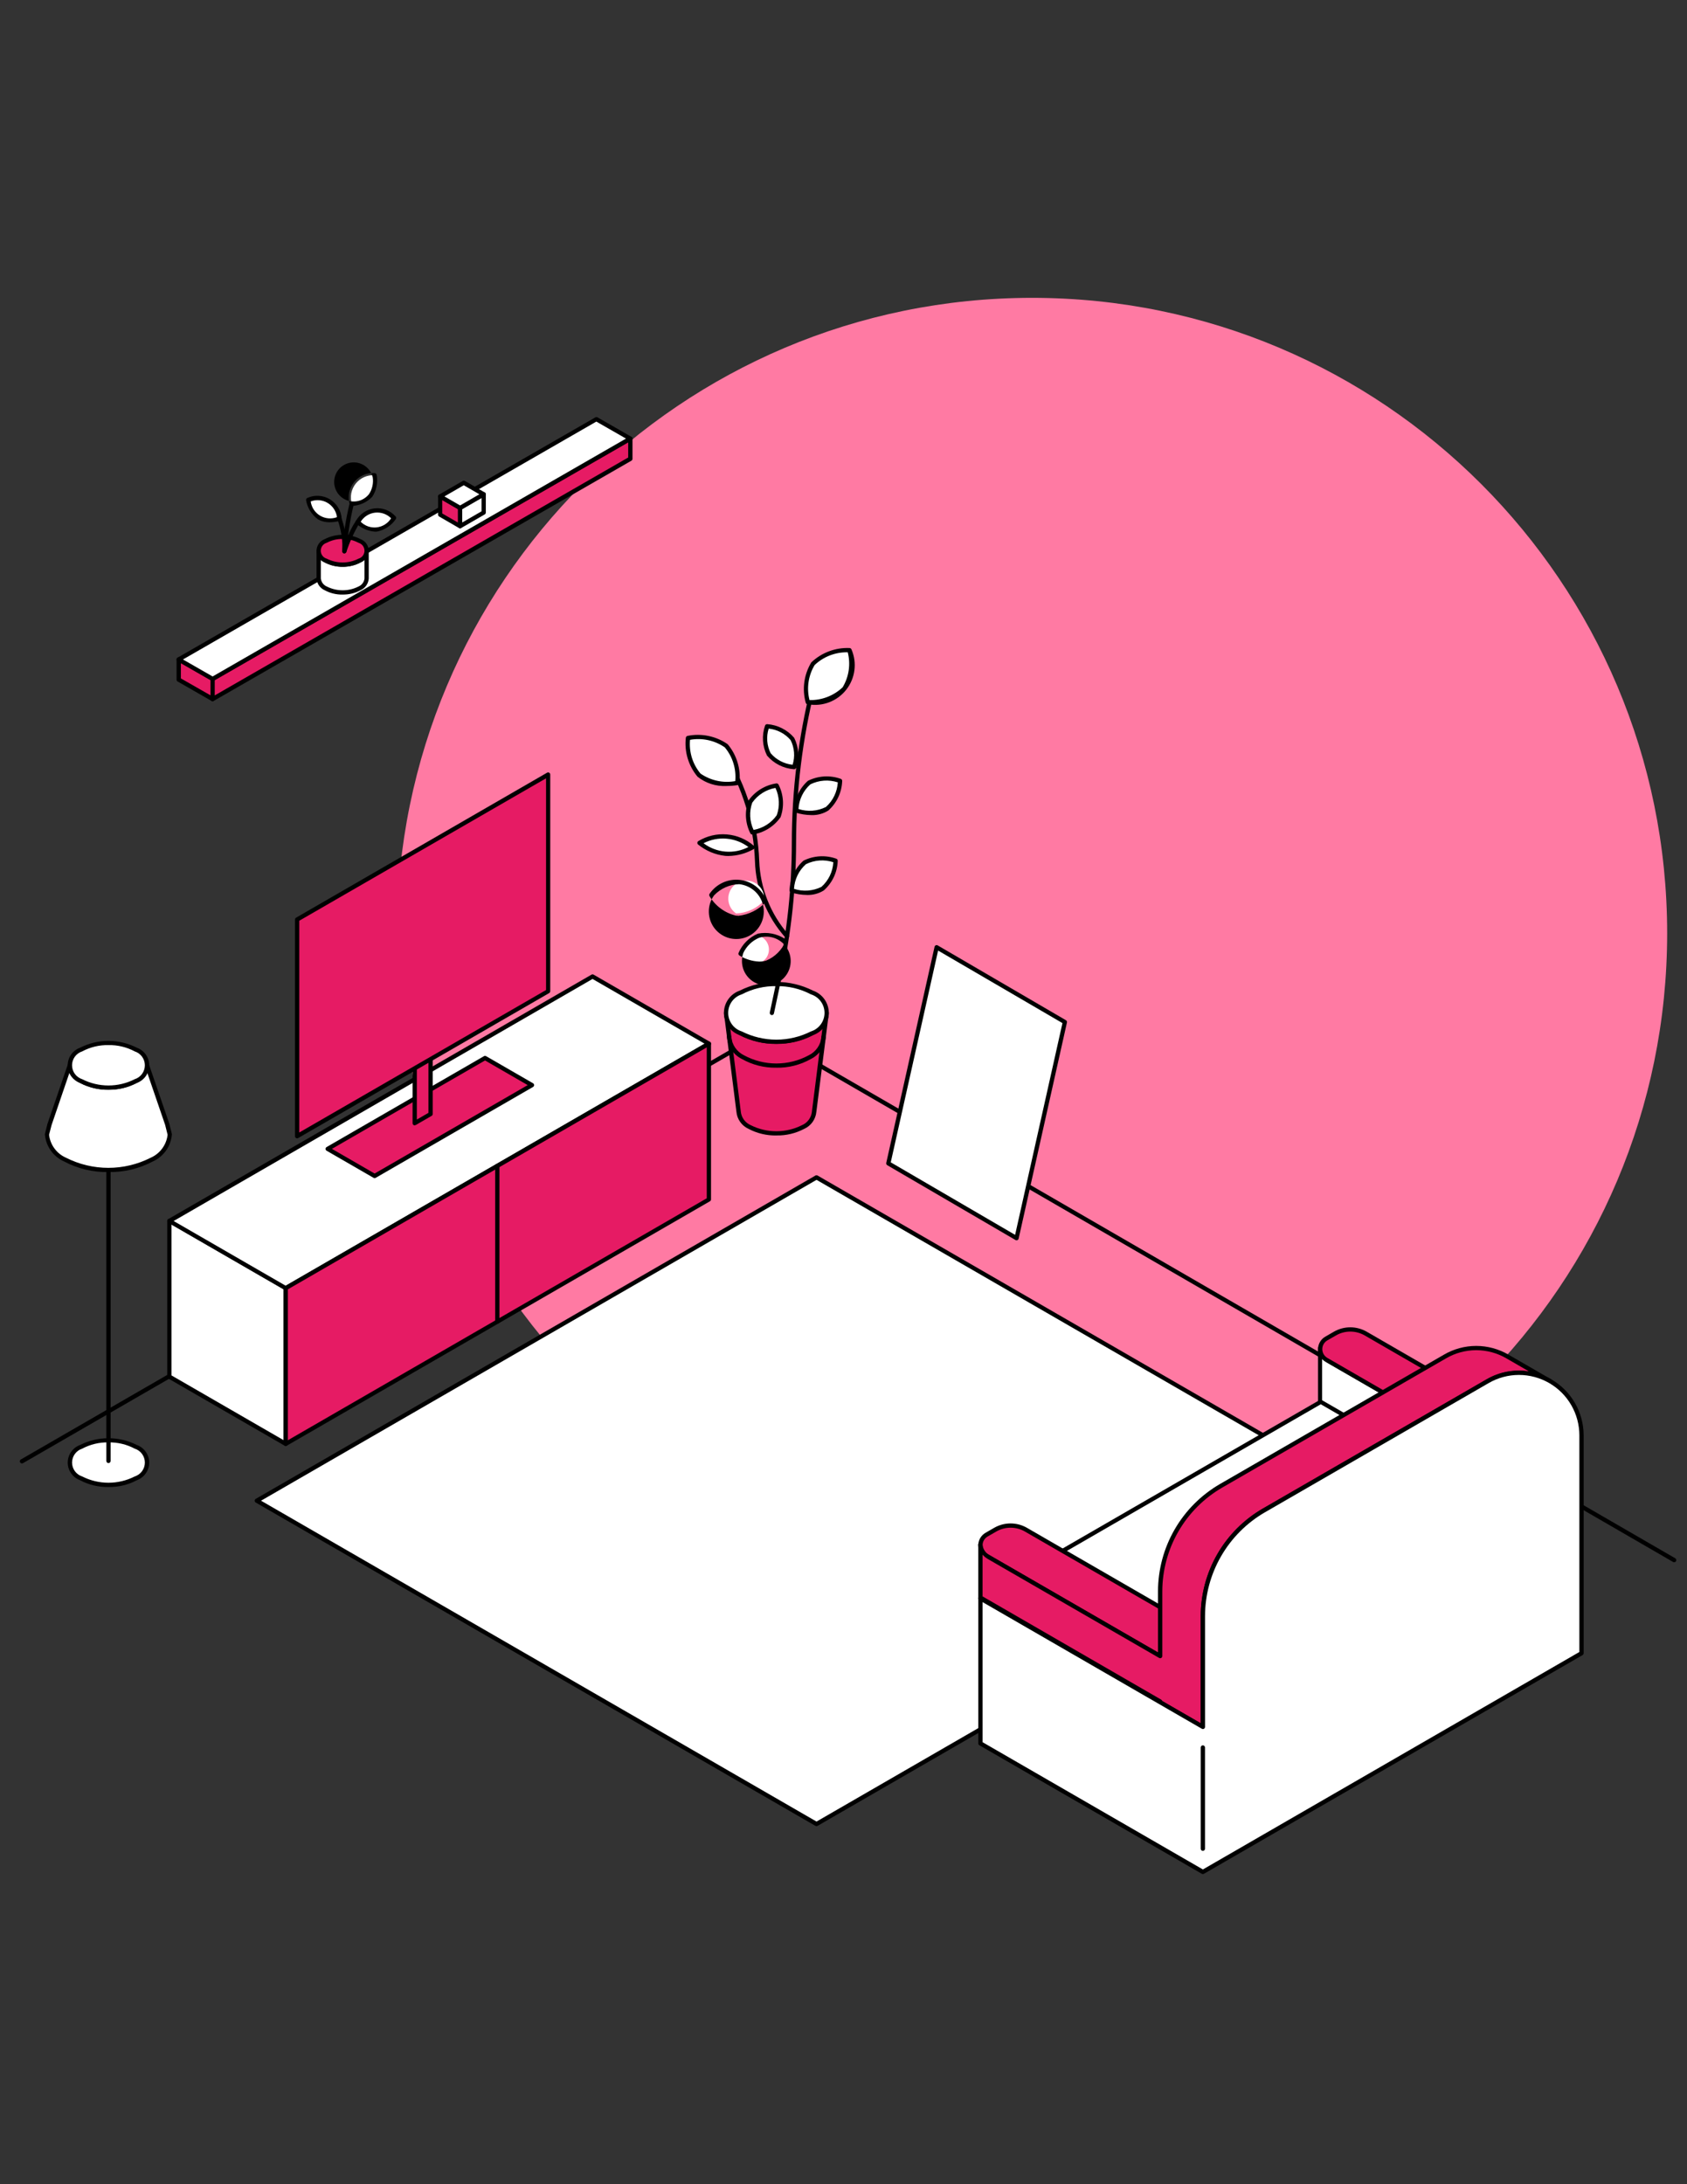 <svg width="85" height="110" viewBox="0 0 85 110" fill="none" xmlns="http://www.w3.org/2000/svg">
<rect x="0" y="0" width="85" height="110" fill="#333333" stroke="none"/>
<g clip-path="url(#clip0_6_2060)">
<path d="M52 79C69.673 79 84 64.673 84 47C84 29.327 69.673 15 52 15C34.327 15 20 29.327 20 47C20 64.673 34.327 79 52 79Z" fill="#ff7aa3"/>
<path d="M1.107 73.7C1.083 73.7 1.06 73.693 1.041 73.678C1.022 73.664 1.009 73.644 1.003 73.621C0.996 73.598 0.998 73.574 1.007 73.552C1.016 73.53 1.032 73.512 1.053 73.5L38.416 51.929C38.441 51.915 38.47 51.911 38.497 51.918C38.525 51.926 38.548 51.944 38.562 51.968C38.577 51.993 38.581 52.023 38.573 52.05C38.566 52.077 38.548 52.101 38.523 52.115L1.161 73.686C1.145 73.695 1.126 73.7 1.107 73.7Z" fill="black"/>
<path d="M84.352 78.677C84.333 78.677 84.314 78.672 84.298 78.663L38.416 52.116C38.404 52.109 38.393 52.099 38.385 52.088C38.376 52.077 38.37 52.064 38.366 52.051C38.362 52.037 38.362 52.023 38.363 52.009C38.365 51.995 38.37 51.981 38.377 51.969C38.384 51.957 38.394 51.946 38.405 51.938C38.416 51.929 38.429 51.923 38.443 51.919C38.456 51.915 38.47 51.914 38.484 51.916C38.498 51.918 38.512 51.923 38.524 51.93L84.406 78.477C84.427 78.489 84.443 78.507 84.452 78.529C84.461 78.551 84.463 78.575 84.456 78.598C84.45 78.621 84.437 78.641 84.418 78.655C84.399 78.67 84.376 78.677 84.352 78.677Z" fill="black"/>
<path d="M44.759 58.591L51.219 62.358L53.653 51.474L47.193 47.707L44.759 58.591Z" fill="white"/>
<path d="M51.219 62.464C51.2 62.464 51.181 62.459 51.165 62.449L44.705 58.682C44.685 58.671 44.67 58.653 44.66 58.632C44.651 58.611 44.649 58.588 44.654 58.566L47.088 47.682C47.092 47.666 47.099 47.65 47.11 47.637C47.121 47.624 47.134 47.614 47.15 47.607C47.165 47.6 47.182 47.597 47.199 47.598C47.216 47.599 47.233 47.604 47.247 47.613L53.707 51.38C53.727 51.391 53.742 51.409 53.752 51.43C53.761 51.45 53.763 51.474 53.758 51.496L51.324 62.38C51.32 62.397 51.313 62.412 51.302 62.425C51.291 62.438 51.278 62.448 51.262 62.455C51.248 62.461 51.234 62.464 51.219 62.464ZM44.881 58.537L51.147 62.19L53.532 51.525L47.266 47.872L44.881 58.537Z" fill="black"/>
<path d="M41.14 91.86L69.34 75.577L41.14 59.294L12.94 75.577L41.14 91.86Z" fill="white"/>
<path d="M41.14 91.968C41.121 91.968 41.102 91.963 41.086 91.954L12.886 75.671C12.87 75.662 12.856 75.648 12.846 75.632C12.837 75.615 12.832 75.597 12.832 75.578C12.832 75.559 12.837 75.54 12.846 75.524C12.856 75.508 12.87 75.494 12.886 75.485L41.086 59.202C41.102 59.193 41.121 59.188 41.139 59.188C41.158 59.188 41.177 59.193 41.193 59.202L69.393 75.485C69.409 75.494 69.423 75.508 69.433 75.524C69.442 75.54 69.447 75.559 69.447 75.578C69.447 75.597 69.442 75.615 69.433 75.632C69.423 75.648 69.409 75.662 69.393 75.671L41.193 91.954C41.176 91.963 41.159 91.968 41.14 91.968ZM13.153 75.578L41.141 91.737L69.128 75.578L41.141 59.419L13.153 75.578Z" fill="black"/>
<path d="M36.583 51.011C36.604 51.233 36.684 51.446 36.814 51.626C36.944 51.807 37.121 51.95 37.325 52.04C37.881 52.32 38.495 52.466 39.117 52.466C39.739 52.466 40.353 52.32 40.909 52.04C41.113 51.95 41.289 51.807 41.42 51.627C41.55 51.446 41.63 51.234 41.651 51.012L41.021 55.986C41.005 56.153 40.945 56.312 40.847 56.448C40.749 56.584 40.616 56.691 40.463 56.758C40.045 56.968 39.584 57.078 39.117 57.078C38.65 57.078 38.188 56.968 37.771 56.758C37.617 56.691 37.485 56.583 37.387 56.447C37.289 56.312 37.229 56.152 37.213 55.985L36.583 51.011Z" fill="#e61b64"/>
<path d="M39.117 57.184C38.63 57.194 38.148 57.079 37.717 56.852C37.548 56.776 37.402 56.656 37.295 56.505C37.187 56.354 37.122 56.178 37.105 55.993L36.505 51.247C36.486 51.17 36.476 51.091 36.476 51.012C36.474 50.983 36.484 50.955 36.503 50.934C36.522 50.912 36.549 50.899 36.578 50.898C36.606 50.896 36.634 50.906 36.656 50.925C36.677 50.944 36.69 50.97 36.692 50.999L36.718 51.206C36.774 51.367 36.862 51.516 36.976 51.643C37.089 51.77 37.227 51.874 37.381 51.948C37.92 52.219 38.515 52.361 39.119 52.361C39.723 52.361 40.318 52.219 40.857 51.948C41.011 51.874 41.149 51.77 41.262 51.643C41.376 51.516 41.464 51.367 41.52 51.206L41.546 50.999C41.547 50.985 41.55 50.971 41.557 50.958C41.563 50.945 41.572 50.934 41.582 50.925C41.593 50.915 41.605 50.908 41.619 50.903C41.632 50.899 41.646 50.897 41.66 50.898C41.675 50.898 41.689 50.902 41.701 50.908C41.714 50.914 41.725 50.923 41.735 50.934C41.744 50.944 41.752 50.957 41.756 50.97C41.761 50.984 41.763 50.998 41.762 51.012C41.762 51.091 41.752 51.17 41.733 51.247L41.133 55.993C41.116 56.177 41.051 56.354 40.943 56.505C40.836 56.656 40.69 56.775 40.521 56.851C40.09 57.078 39.608 57.193 39.121 57.183M36.79 51.753L37.325 55.972C37.325 55.976 37.325 55.981 37.325 55.985C37.341 56.132 37.396 56.273 37.483 56.392C37.571 56.512 37.689 56.606 37.825 56.665C38.226 56.867 38.668 56.971 39.117 56.971C39.566 56.971 40.008 56.867 40.409 56.665C40.545 56.606 40.663 56.512 40.75 56.393C40.838 56.273 40.893 56.133 40.909 55.986C40.909 55.982 40.909 55.977 40.909 55.973L41.444 51.754C41.303 51.905 41.139 52.033 40.959 52.133C40.386 52.421 39.754 52.571 39.113 52.571C38.472 52.571 37.84 52.421 37.267 52.133C37.087 52.033 36.923 51.905 36.782 51.754" fill="black"/>
<path d="M36.583 51.011C36.604 50.789 36.684 50.577 36.814 50.396C36.945 50.215 37.121 50.073 37.325 49.983C37.881 49.703 38.495 49.557 39.117 49.557C39.739 49.557 40.353 49.703 40.909 49.983C41.125 50.054 41.314 50.192 41.447 50.377C41.581 50.562 41.653 50.784 41.653 51.011C41.653 51.239 41.581 51.461 41.447 51.646C41.314 51.831 41.125 51.969 40.909 52.04C40.353 52.32 39.739 52.466 39.117 52.466C38.495 52.466 37.881 52.32 37.325 52.04C37.121 51.95 36.944 51.807 36.814 51.626C36.684 51.446 36.604 51.233 36.583 51.011Z" fill="white"/>
<path d="M39.117 52.571C38.474 52.584 37.839 52.433 37.271 52.133C37.038 52.052 36.837 51.9 36.694 51.699C36.551 51.498 36.475 51.258 36.475 51.011C36.475 50.765 36.551 50.525 36.694 50.324C36.837 50.123 37.038 49.971 37.271 49.89C37.844 49.602 38.476 49.452 39.117 49.452C39.758 49.452 40.39 49.602 40.963 49.89C41.196 49.971 41.397 50.123 41.54 50.324C41.682 50.525 41.759 50.765 41.759 51.011C41.759 51.258 41.682 51.498 41.54 51.699C41.397 51.9 41.196 52.052 40.963 52.133C40.395 52.433 39.76 52.584 39.117 52.571ZM39.117 49.664C38.512 49.652 37.914 49.794 37.379 50.076C37.179 50.138 37.005 50.262 36.881 50.43C36.757 50.599 36.69 50.802 36.69 51.011C36.69 51.22 36.757 51.423 36.881 51.592C37.005 51.76 37.179 51.884 37.379 51.946C37.918 52.217 38.513 52.359 39.117 52.359C39.721 52.359 40.316 52.217 40.855 51.946C41.054 51.884 41.229 51.76 41.353 51.592C41.477 51.423 41.544 51.22 41.544 51.011C41.544 50.802 41.477 50.599 41.353 50.43C41.229 50.262 41.054 50.138 40.855 50.076C40.32 49.794 39.722 49.652 39.117 49.664Z" fill="black"/>
<path d="M39.118 53.771C38.509 53.783 37.907 53.631 37.377 53.331C37.165 53.226 36.985 53.067 36.853 52.871C36.722 52.674 36.644 52.447 36.628 52.211C36.628 52.182 36.639 52.155 36.66 52.135C36.68 52.114 36.707 52.103 36.736 52.103C36.765 52.103 36.792 52.114 36.812 52.135C36.833 52.155 36.844 52.182 36.844 52.211C36.861 52.41 36.93 52.601 37.043 52.765C37.156 52.929 37.31 53.061 37.49 53.148C37.99 53.418 38.549 53.559 39.117 53.559C39.686 53.559 40.245 53.418 40.745 53.148C40.925 53.061 41.078 52.929 41.192 52.765C41.305 52.601 41.374 52.411 41.391 52.212C41.391 52.183 41.402 52.156 41.423 52.136C41.443 52.115 41.47 52.104 41.499 52.104C41.528 52.104 41.555 52.115 41.575 52.136C41.596 52.156 41.607 52.183 41.607 52.212C41.591 52.448 41.513 52.675 41.382 52.872C41.25 53.068 41.07 53.227 40.858 53.332C40.328 53.632 39.726 53.784 39.117 53.772" fill="black"/>
<path d="M38.893 51.119H38.87C38.842 51.113 38.818 51.096 38.802 51.072C38.787 51.049 38.781 51.02 38.787 50.992L39.203 49.04C39.663 46.879 39.895 44.675 39.895 42.466C39.895 39.811 40.219 37.166 40.859 34.59C40.866 34.562 40.884 34.538 40.908 34.523C40.933 34.508 40.962 34.504 40.99 34.511C41.018 34.518 41.042 34.536 41.057 34.56C41.071 34.585 41.076 34.614 41.069 34.642C40.433 37.201 40.112 39.829 40.111 42.466C40.11 44.691 39.875 46.909 39.411 49.085L38.995 51.037C38.99 51.061 38.976 51.083 38.957 51.098C38.938 51.114 38.914 51.122 38.889 51.122" fill="black"/>
<path d="M39.654 47.255C39.626 47.255 39.598 47.244 39.578 47.224C38.626 46.158 38.08 44.791 38.038 43.362C37.971 41.484 37.412 39.656 36.417 38.062C36.41 38.05 36.405 38.036 36.404 38.022C36.402 38.008 36.403 37.994 36.407 37.98C36.41 37.966 36.417 37.953 36.426 37.942C36.435 37.931 36.446 37.922 36.458 37.915C36.483 37.901 36.512 37.898 36.54 37.905C36.567 37.913 36.591 37.931 36.605 37.956C37.617 39.578 38.185 41.438 38.253 43.349C38.302 44.722 38.823 46.036 39.729 47.069C39.744 47.084 39.754 47.103 39.758 47.124C39.762 47.145 39.76 47.166 39.752 47.186C39.744 47.206 39.73 47.223 39.713 47.234C39.695 47.246 39.674 47.253 39.653 47.253" fill="black"/>
<path d="M42.543 34.68C42.296 34.91 42.007 35.089 41.69 35.206C41.374 35.324 41.038 35.378 40.701 35.365C40.613 35.041 40.59 34.703 40.635 34.37C40.679 34.038 40.79 33.717 40.96 33.428C41.207 33.198 41.496 33.019 41.813 32.901C42.129 32.784 42.465 32.73 42.802 32.743C42.89 33.067 42.913 33.405 42.868 33.738C42.824 34.07 42.713 34.391 42.543 34.68Z" fill="white"/>
<path d="M40.742 35.473H40.697C40.674 35.472 40.652 35.464 40.634 35.449C40.616 35.435 40.603 35.415 40.597 35.393C40.503 35.053 40.479 34.698 40.527 34.348C40.575 33.999 40.694 33.663 40.876 33.361C41.132 33.117 41.435 32.926 41.767 32.802C42.099 32.677 42.452 32.621 42.806 32.636C42.829 32.637 42.851 32.645 42.869 32.66C42.887 32.674 42.9 32.694 42.906 32.716C43.046 33.045 43.096 33.407 43.048 33.762C43.002 34.117 42.86 34.453 42.639 34.734C42.418 35.016 42.125 35.233 41.791 35.363C41.458 35.493 41.095 35.531 40.742 35.473ZM42.714 32.851C42.094 32.837 41.494 33.068 41.044 33.495C40.887 33.757 40.783 34.048 40.739 34.35C40.695 34.653 40.711 34.961 40.787 35.257C41.407 35.271 42.007 35.04 42.457 34.613C42.614 34.351 42.718 34.06 42.762 33.758C42.806 33.455 42.79 33.147 42.714 32.851Z" fill="black"/>
<path d="M38.738 37.993C38.523 37.551 38.491 37.042 38.65 36.577C39.142 36.615 39.6 36.844 39.925 37.216C40.14 37.658 40.172 38.167 40.012 38.632C39.52 38.594 39.062 38.365 38.737 37.993" fill="white"/>
<path d="M40.013 38.74H40.004C39.744 38.721 39.489 38.651 39.257 38.533C39.024 38.415 38.816 38.252 38.647 38.053C38.53 37.821 38.461 37.568 38.444 37.308C38.427 37.049 38.462 36.789 38.547 36.543C38.555 36.52 38.57 36.501 38.59 36.487C38.61 36.474 38.634 36.468 38.658 36.47C38.918 36.489 39.172 36.559 39.405 36.678C39.638 36.795 39.845 36.958 40.014 37.157C40.131 37.389 40.2 37.642 40.217 37.902C40.234 38.161 40.199 38.421 40.114 38.667C40.107 38.688 40.093 38.706 40.075 38.719C40.058 38.732 40.036 38.739 40.014 38.74M38.73 36.695C38.601 37.105 38.637 37.55 38.83 37.934C39.11 38.262 39.507 38.47 39.936 38.514C40.065 38.104 40.029 37.659 39.836 37.275C39.556 36.946 39.16 36.739 38.73 36.695Z" fill="black"/>
<path d="M41.671 40.73C41.43 40.846 41.168 40.914 40.901 40.929C40.633 40.944 40.366 40.907 40.113 40.818C40.123 40.551 40.186 40.29 40.298 40.048C40.411 39.806 40.57 39.589 40.768 39.41C41.009 39.293 41.271 39.226 41.538 39.211C41.806 39.195 42.073 39.233 42.326 39.322C42.316 39.589 42.253 39.85 42.141 40.092C42.028 40.334 41.868 40.551 41.671 40.73Z" fill="white"/>
<path d="M40.88 41.049C40.608 41.047 40.339 41.003 40.08 40.921C40.058 40.914 40.039 40.899 40.026 40.88C40.013 40.861 40.006 40.838 40.007 40.815C40.016 40.532 40.083 40.254 40.203 39.997C40.324 39.74 40.495 39.511 40.707 39.323C40.962 39.196 41.24 39.122 41.524 39.104C41.808 39.087 42.093 39.128 42.361 39.223C42.383 39.23 42.402 39.245 42.415 39.264C42.428 39.283 42.435 39.306 42.434 39.329C42.425 39.612 42.358 39.891 42.237 40.147C42.117 40.404 41.946 40.633 41.734 40.821C41.479 40.98 41.183 41.06 40.883 41.05M40.231 40.742C40.687 40.892 41.183 40.856 41.613 40.642C41.79 40.485 41.934 40.294 42.036 40.081C42.139 39.868 42.199 39.637 42.213 39.401C41.757 39.252 41.261 39.288 40.831 39.501C40.654 39.658 40.51 39.849 40.407 40.062C40.304 40.275 40.245 40.506 40.231 40.742Z" fill="black"/>
<path d="M41.446 44.752C41.205 44.868 40.943 44.936 40.676 44.951C40.408 44.967 40.141 44.929 39.888 44.84C39.898 44.574 39.961 44.312 40.073 44.07C40.186 43.828 40.346 43.611 40.543 43.432C40.784 43.315 41.046 43.248 41.313 43.233C41.581 43.217 41.848 43.255 42.101 43.344C42.091 43.611 42.028 43.872 41.916 44.114C41.803 44.356 41.644 44.573 41.446 44.752Z" fill="white"/>
<path d="M40.655 45.071C40.383 45.069 40.114 45.025 39.855 44.943C39.833 44.936 39.814 44.921 39.801 44.902C39.788 44.883 39.781 44.86 39.782 44.837C39.791 44.554 39.858 44.276 39.978 44.019C40.099 43.763 40.27 43.533 40.482 43.345C40.737 43.218 41.015 43.144 41.299 43.126C41.583 43.109 41.868 43.15 42.136 43.245C42.158 43.252 42.177 43.267 42.19 43.286C42.203 43.305 42.21 43.328 42.209 43.351C42.2 43.634 42.133 43.913 42.013 44.169C41.892 44.425 41.721 44.655 41.509 44.843C41.254 45.002 40.958 45.082 40.658 45.072M40.006 44.764C40.462 44.913 40.958 44.877 41.388 44.664C41.565 44.507 41.709 44.316 41.812 44.103C41.914 43.89 41.974 43.659 41.988 43.423C41.532 43.273 41.036 43.309 40.606 43.523C40.429 43.68 40.285 43.871 40.182 44.084C40.08 44.297 40.02 44.528 40.006 44.764Z" fill="black"/>
<path d="M38.219 47.122C38.34 47.157 38.45 47.223 38.537 47.314C38.625 47.404 38.688 47.516 38.719 47.638C38.751 47.76 38.75 47.888 38.717 48.01C38.684 48.132 38.62 48.242 38.531 48.332C38.443 48.421 38.332 48.486 38.211 48.52C38.089 48.554 37.961 48.556 37.839 48.525C37.717 48.495 37.605 48.433 37.513 48.346C37.422 48.259 37.355 48.15 37.319 48.029C37.494 47.624 37.815 47.3 38.219 47.122Z" fill="white"/>
<path d="M38.255 48.427C37.901 48.412 37.557 48.306 37.255 48.12C37.234 48.106 37.218 48.086 37.21 48.062C37.203 48.037 37.204 48.011 37.214 47.988C37.4 47.551 37.749 47.204 38.187 47.02C38.654 46.927 39.138 47.019 39.539 47.276C39.56 47.29 39.576 47.31 39.584 47.334C39.591 47.359 39.59 47.385 39.58 47.408C39.394 47.845 39.045 48.192 38.607 48.376C38.493 48.41 38.374 48.428 38.255 48.427ZM37.455 47.986C37.362 48.246 37.359 48.53 37.447 48.792C37.535 49.054 37.709 49.278 37.941 49.429C38.172 49.58 38.448 49.648 38.723 49.623C38.998 49.598 39.257 49.48 39.457 49.29C39.658 49.099 39.788 48.847 39.827 48.574C39.866 48.3 39.811 48.021 39.672 47.782C39.533 47.544 39.318 47.359 39.06 47.257C38.803 47.156 38.52 47.145 38.255 47.225C37.904 47.372 37.619 47.643 37.455 47.986Z" fill="black"/>
<path d="M37.089 46.004C36.957 45.913 36.851 45.789 36.782 45.645C36.714 45.5 36.685 45.34 36.698 45.18C36.711 45.02 36.767 44.867 36.859 44.736C36.95 44.605 37.075 44.5 37.221 44.433C37.366 44.365 37.527 44.338 37.686 44.353C37.846 44.368 37.998 44.425 38.129 44.518C38.259 44.611 38.363 44.737 38.428 44.883C38.494 45.029 38.52 45.19 38.504 45.349C38.323 45.547 38.105 45.706 37.862 45.819C37.619 45.931 37.356 45.994 37.089 46.004Z" fill="white"/>
<path d="M37.198 46.117C37.158 46.117 37.117 46.115 37.077 46.111C36.8 46.045 36.54 45.925 36.312 45.755C36.083 45.586 35.891 45.372 35.748 45.127C35.736 45.107 35.731 45.084 35.734 45.061C35.736 45.038 35.746 45.016 35.762 44.999C35.929 44.76 36.156 44.571 36.421 44.45C36.686 44.329 36.978 44.281 37.268 44.312C37.557 44.343 37.833 44.45 38.067 44.624C38.3 44.798 38.483 45.031 38.596 45.299C38.608 45.319 38.613 45.342 38.61 45.365C38.608 45.388 38.598 45.41 38.582 45.427C38.22 45.818 37.728 46.065 37.198 46.122M35.98 45.091C35.8 45.337 35.707 45.636 35.715 45.941C35.723 46.246 35.831 46.54 36.022 46.777C36.214 47.014 36.479 47.181 36.775 47.253C37.072 47.324 37.383 47.296 37.662 47.172C37.941 47.048 38.171 46.836 38.316 46.568C38.462 46.3 38.515 45.991 38.468 45.69C38.42 45.389 38.274 45.112 38.053 44.902C37.832 44.692 37.547 44.561 37.244 44.529C36.765 44.542 36.311 44.744 35.98 45.091Z" fill="black"/>
<path d="M37.809 40.369C37.966 40.152 38.164 39.969 38.392 39.829C38.62 39.69 38.873 39.596 39.137 39.555C39.256 39.793 39.326 40.053 39.343 40.319C39.36 40.585 39.324 40.851 39.237 41.103C39.08 41.32 38.882 41.503 38.654 41.643C38.426 41.783 38.172 41.876 37.908 41.917C37.789 41.679 37.719 41.419 37.702 41.153C37.685 40.887 37.721 40.621 37.808 40.369" fill="white"/>
<path d="M37.906 42.029C37.885 42.029 37.865 42.024 37.847 42.013C37.829 42.002 37.815 41.987 37.806 41.968C37.678 41.715 37.604 41.439 37.586 41.156C37.569 40.874 37.61 40.59 37.706 40.324C37.87 40.092 38.079 39.895 38.321 39.745C38.562 39.596 38.832 39.497 39.113 39.454C39.136 39.45 39.16 39.454 39.18 39.465C39.201 39.475 39.218 39.492 39.228 39.513C39.356 39.766 39.43 40.042 39.448 40.325C39.465 40.607 39.424 40.891 39.328 41.157C39.164 41.389 38.955 41.586 38.713 41.736C38.472 41.885 38.202 41.984 37.921 42.027H37.903M37.803 40.372L37.903 40.421C37.742 40.87 37.766 41.364 37.969 41.796C38.441 41.713 38.86 41.447 39.137 41.056C39.298 40.607 39.275 40.113 39.072 39.681C38.6 39.764 38.181 40.03 37.904 40.421L37.803 40.372Z" fill="black"/>
<path d="M36.614 42.129C37.09 42.184 37.541 42.373 37.914 42.674C37.503 42.922 37.023 43.034 36.544 42.994C36.066 42.953 35.612 42.763 35.248 42.449C35.666 42.216 36.14 42.105 36.618 42.129" fill="white"/>
<path d="M36.706 43.109C36.649 43.109 36.59 43.109 36.531 43.102C36.033 43.045 35.562 42.847 35.173 42.531C35.16 42.52 35.15 42.506 35.144 42.49C35.137 42.474 35.135 42.458 35.136 42.441C35.138 42.424 35.143 42.407 35.152 42.393C35.161 42.379 35.173 42.367 35.188 42.358C35.619 42.098 36.121 41.98 36.623 42.023C37.125 42.065 37.601 42.265 37.982 42.594C37.995 42.605 38.005 42.619 38.011 42.635C38.018 42.65 38.02 42.667 38.019 42.684C38.017 42.701 38.012 42.718 38.003 42.732C37.994 42.746 37.982 42.758 37.967 42.767C37.581 42.983 37.148 43.101 36.706 43.109ZM35.447 42.467C35.768 42.708 36.15 42.854 36.55 42.888C36.951 42.922 37.352 42.842 37.709 42.658C37.388 42.417 37.006 42.271 36.605 42.237C36.205 42.203 35.804 42.283 35.447 42.467Z" fill="black"/>
<path d="M36.59 37.559C36.803 37.818 36.962 38.118 37.058 38.44C37.154 38.761 37.184 39.099 37.148 39.433C36.817 39.498 36.476 39.496 36.146 39.429C35.815 39.361 35.501 39.229 35.222 39.04C35.009 38.781 34.85 38.481 34.754 38.159C34.658 37.837 34.627 37.5 34.664 37.166C34.995 37.102 35.336 37.103 35.666 37.17C35.997 37.238 36.311 37.37 36.59 37.559Z" fill="white"/>
<path d="M36.606 39.584C36.08 39.611 35.562 39.446 35.148 39.119C34.921 38.849 34.752 38.535 34.65 38.198C34.548 37.86 34.516 37.505 34.556 37.155C34.558 37.132 34.568 37.11 34.584 37.093C34.6 37.076 34.621 37.064 34.644 37.06C34.992 36.99 35.35 36.992 35.697 37.064C36.044 37.136 36.373 37.277 36.664 37.479C36.891 37.749 37.06 38.062 37.162 38.4C37.264 38.738 37.296 39.093 37.256 39.443C37.254 39.466 37.244 39.488 37.228 39.505C37.212 39.522 37.192 39.534 37.169 39.538C36.984 39.569 36.796 39.584 36.608 39.583M34.767 37.259C34.739 37.563 34.771 37.87 34.861 38.162C34.952 38.454 35.1 38.725 35.296 38.959C35.807 39.311 36.436 39.448 37.047 39.338C37.075 39.034 37.043 38.727 36.952 38.435C36.862 38.143 36.714 37.872 36.518 37.638C36.007 37.285 35.378 37.149 34.767 37.259Z" fill="black"/>
<path d="M14.396 64.872V72.715L8.534 69.331V61.488L14.396 64.872Z" fill="white"/>
<path d="M14.396 72.822C14.377 72.822 14.358 72.817 14.342 72.808L8.48 69.424C8.464 69.415 8.45 69.401 8.441 69.385C8.431 69.368 8.426 69.35 8.426 69.331V61.488C8.426 61.469 8.431 61.45 8.44 61.434C8.45 61.418 8.463 61.404 8.479 61.395C8.496 61.385 8.514 61.38 8.533 61.38C8.552 61.38 8.571 61.386 8.587 61.395L14.449 64.779C14.465 64.788 14.479 64.802 14.489 64.818C14.498 64.835 14.503 64.853 14.503 64.872V72.715C14.503 72.743 14.492 72.771 14.472 72.791C14.452 72.811 14.424 72.822 14.396 72.822ZM8.642 69.269L14.289 72.529V64.929L8.642 61.669V69.269Z" fill="black"/>
<path d="M35.718 52.562L14.397 64.872L8.535 61.488L29.856 49.178L35.718 52.562Z" fill="white"/>
<path d="M14.396 64.979C14.377 64.979 14.358 64.974 14.342 64.965L8.481 61.581C8.465 61.572 8.451 61.558 8.441 61.542C8.432 61.525 8.427 61.507 8.427 61.488C8.427 61.469 8.432 61.45 8.441 61.434C8.451 61.418 8.465 61.404 8.481 61.395L29.802 49.085C29.818 49.076 29.837 49.071 29.855 49.071C29.874 49.071 29.893 49.076 29.909 49.085L35.771 52.469C35.787 52.478 35.801 52.492 35.811 52.508C35.82 52.525 35.825 52.543 35.825 52.562C35.825 52.581 35.82 52.599 35.811 52.616C35.801 52.632 35.787 52.646 35.771 52.655L14.45 64.965C14.434 64.974 14.415 64.979 14.396 64.979ZM8.749 61.492L14.396 64.752L35.502 52.562L29.855 49.302L8.749 61.492Z" fill="black"/>
<path d="M35.717 52.558V60.401L14.396 72.711V64.868L35.717 52.558Z" fill="#e61b64"/>
<path d="M14.396 72.822C14.368 72.822 14.34 72.811 14.32 72.791C14.3 72.771 14.289 72.743 14.289 72.715V64.872C14.289 64.853 14.294 64.835 14.303 64.818C14.313 64.802 14.327 64.788 14.343 64.779L35.664 52.469C35.68 52.459 35.699 52.454 35.718 52.454C35.737 52.454 35.755 52.459 35.772 52.469C35.788 52.478 35.801 52.492 35.811 52.508C35.82 52.525 35.825 52.543 35.825 52.562V60.405C35.825 60.424 35.82 60.442 35.81 60.459C35.801 60.475 35.787 60.489 35.771 60.498L14.45 72.808C14.434 72.817 14.415 72.822 14.396 72.822ZM14.503 64.934V72.534L35.61 60.348V52.748L14.503 64.934Z" fill="black"/>
<path d="M25.057 66.667C25.043 66.667 25.029 66.664 25.016 66.659C25.003 66.653 24.991 66.646 24.981 66.636C24.971 66.626 24.963 66.614 24.958 66.601C24.953 66.588 24.95 66.574 24.95 66.56V58.717C24.95 58.688 24.961 58.661 24.982 58.641C25.002 58.621 25.029 58.609 25.058 58.609C25.086 58.609 25.113 58.621 25.134 58.641C25.154 58.661 25.165 58.688 25.165 58.717V66.56C25.165 66.574 25.162 66.588 25.157 66.601C25.151 66.614 25.144 66.626 25.134 66.636C25.124 66.646 25.112 66.653 25.099 66.659C25.086 66.664 25.072 66.667 25.058 66.667" fill="black"/>
<path d="M26.804 54.639L18.876 59.216L16.511 57.851L24.439 53.274L26.804 54.639Z" fill="#e61b64"/>
<path d="M18.876 59.332C18.857 59.332 18.838 59.327 18.822 59.318L16.457 57.953C16.441 57.944 16.427 57.93 16.417 57.914C16.408 57.898 16.403 57.879 16.403 57.86C16.403 57.841 16.408 57.822 16.417 57.806C16.427 57.79 16.441 57.776 16.457 57.767L24.385 53.19C24.401 53.181 24.42 53.176 24.439 53.176C24.457 53.176 24.476 53.181 24.492 53.19L26.857 54.555C26.873 54.564 26.887 54.578 26.897 54.594C26.906 54.611 26.911 54.629 26.911 54.648C26.911 54.667 26.906 54.685 26.897 54.702C26.887 54.718 26.873 54.732 26.857 54.741L18.929 59.318C18.913 59.327 18.895 59.332 18.876 59.332ZM16.725 57.859L18.875 59.101L26.588 54.648L24.438 53.407L16.725 57.859Z" fill="black"/>
<path d="M20.896 56.569L21.696 56.108V52.727L20.896 53.188V56.569Z" fill="#e61b64"/>
<path d="M20.895 56.676C20.867 56.676 20.839 56.665 20.819 56.645C20.799 56.625 20.788 56.597 20.788 56.569V53.183C20.788 53.164 20.793 53.146 20.803 53.129C20.812 53.113 20.826 53.099 20.842 53.09L21.642 52.629C21.658 52.619 21.677 52.614 21.696 52.614C21.715 52.614 21.733 52.619 21.75 52.629C21.766 52.638 21.779 52.652 21.789 52.668C21.798 52.684 21.803 52.703 21.803 52.722V56.103C21.803 56.122 21.798 56.14 21.788 56.157C21.779 56.173 21.765 56.187 21.749 56.196L20.949 56.657C20.933 56.666 20.914 56.671 20.895 56.671M21.002 53.245V56.383L21.586 56.046V52.913L21.002 53.245Z" fill="black"/>
<path d="M27.621 49.922L14.977 57.222V46.311L27.621 39.011V49.922Z" fill="#e61b64"/>
<path d="M14.972 57.33C14.944 57.33 14.916 57.319 14.896 57.299C14.876 57.279 14.865 57.251 14.865 57.223V46.308C14.865 46.289 14.87 46.271 14.88 46.254C14.889 46.238 14.903 46.224 14.919 46.215L27.563 38.915C27.579 38.906 27.598 38.9 27.617 38.9C27.636 38.9 27.654 38.905 27.671 38.915C27.687 38.924 27.7 38.938 27.71 38.954C27.719 38.971 27.724 38.989 27.724 39.008V49.92C27.724 49.939 27.719 49.957 27.709 49.974C27.7 49.99 27.686 50.004 27.67 50.013L15.026 57.313C15.009 57.322 14.991 57.327 14.972 57.327M15.079 46.37V57.034L27.513 49.86V39.197L15.079 46.37Z" fill="black"/>
<path d="M4.088 72.864C3.922 72.92 3.777 73.027 3.675 73.17C3.572 73.312 3.517 73.483 3.517 73.659C3.517 73.835 3.572 74.006 3.675 74.148C3.777 74.291 3.922 74.398 4.088 74.454C4.515 74.67 4.986 74.783 5.464 74.783C5.943 74.783 6.414 74.67 6.841 74.454C7.007 74.398 7.152 74.291 7.254 74.148C7.357 74.006 7.412 73.835 7.412 73.659C7.412 73.483 7.357 73.312 7.254 73.17C7.152 73.027 7.007 72.92 6.841 72.864C6.414 72.647 5.943 72.535 5.464 72.535C4.986 72.535 4.515 72.647 4.088 72.864Z" fill="white"/>
<path d="M5.465 74.888C4.967 74.898 4.475 74.781 4.035 74.547C3.853 74.481 3.695 74.36 3.584 74.201C3.472 74.043 3.413 73.853 3.413 73.659C3.413 73.466 3.472 73.276 3.584 73.118C3.695 72.959 3.853 72.838 4.035 72.772C4.478 72.548 4.968 72.431 5.465 72.431C5.962 72.431 6.452 72.548 6.895 72.772C7.077 72.838 7.235 72.959 7.346 73.118C7.458 73.276 7.517 73.466 7.517 73.659C7.517 73.853 7.458 74.043 7.346 74.201C7.235 74.36 7.077 74.481 6.895 74.547C6.455 74.781 5.963 74.898 5.465 74.888ZM5.465 72.641C5.004 72.632 4.549 72.74 4.142 72.957C3.994 73.004 3.864 73.098 3.772 73.224C3.681 73.35 3.631 73.501 3.631 73.657C3.631 73.813 3.681 73.965 3.772 74.09C3.864 74.216 3.994 74.309 4.142 74.357C4.552 74.565 5.005 74.673 5.465 74.673C5.925 74.673 6.378 74.565 6.788 74.357C6.936 74.309 7.066 74.216 7.158 74.09C7.249 73.965 7.299 73.813 7.299 73.657C7.299 73.501 7.249 73.35 7.158 73.224C7.066 73.098 6.936 73.004 6.788 72.957C6.381 72.74 5.926 72.632 5.465 72.641Z" fill="black"/>
<path d="M5.465 73.682C5.437 73.682 5.409 73.671 5.389 73.651C5.369 73.631 5.358 73.603 5.358 73.575V57.218C5.358 57.19 5.369 57.162 5.389 57.142C5.41 57.122 5.437 57.111 5.465 57.111C5.494 57.111 5.521 57.122 5.542 57.142C5.562 57.162 5.573 57.19 5.573 57.218V73.575C5.573 73.603 5.562 73.631 5.542 73.651C5.522 73.671 5.493 73.682 5.465 73.682Z" fill="black"/>
<path d="M2.371 57.137C2.396 57.409 2.494 57.67 2.653 57.892C2.813 58.113 3.029 58.289 3.279 58.399C3.957 58.743 4.706 58.922 5.466 58.922C6.226 58.922 6.975 58.743 7.653 58.399C7.903 58.288 8.118 58.113 8.277 57.891C8.437 57.669 8.534 57.409 8.559 57.137L8.43 56.624L7.411 53.653C7.395 53.824 7.334 53.988 7.234 54.127C7.134 54.267 6.999 54.377 6.842 54.447C6.415 54.664 5.944 54.777 5.465 54.777C4.986 54.777 4.515 54.664 4.088 54.447C3.931 54.377 3.796 54.267 3.696 54.127C3.596 53.988 3.535 53.824 3.519 53.653L2.499 56.624L2.371 57.137Z" fill="white"/>
<path d="M5.465 59.027C4.685 59.042 3.914 58.858 3.225 58.491C2.958 58.372 2.728 58.183 2.559 57.945C2.39 57.707 2.288 57.427 2.263 57.136C2.262 57.127 2.262 57.119 2.263 57.11L2.392 56.597L3.414 53.618C3.422 53.593 3.438 53.572 3.46 53.559C3.482 53.545 3.508 53.54 3.534 53.545C3.559 53.549 3.582 53.562 3.599 53.582C3.615 53.602 3.624 53.627 3.623 53.653C3.639 53.805 3.696 53.949 3.786 54.072C3.877 54.195 3.998 54.292 4.138 54.353C4.548 54.561 5.002 54.67 5.461 54.67C5.921 54.67 6.375 54.561 6.785 54.353C6.925 54.292 7.046 54.195 7.137 54.072C7.227 53.949 7.284 53.805 7.3 53.653C7.299 53.627 7.308 53.602 7.324 53.582C7.341 53.562 7.364 53.549 7.389 53.545C7.415 53.54 7.441 53.545 7.463 53.559C7.485 53.572 7.501 53.593 7.509 53.618L8.529 56.589L8.66 57.111C8.661 57.12 8.661 57.128 8.66 57.137C8.636 57.428 8.534 57.707 8.365 57.945C8.196 58.183 7.967 58.372 7.701 58.492C7.011 58.858 6.24 59.042 5.459 59.027M2.472 57.149C2.501 57.4 2.595 57.638 2.745 57.841C2.895 58.044 3.095 58.204 3.326 58.305C3.987 58.64 4.718 58.815 5.459 58.815C6.201 58.815 6.932 58.64 7.593 58.305C7.824 58.203 8.024 58.043 8.173 57.84C8.322 57.638 8.416 57.399 8.445 57.149L8.32 56.649L7.42 54.025C7.296 54.244 7.112 54.423 6.89 54.54C6.447 54.765 5.957 54.882 5.459 54.882C4.962 54.882 4.472 54.765 4.029 54.54C3.807 54.423 3.623 54.244 3.499 54.026L2.599 56.659L2.472 57.149Z" fill="black"/>
<path d="M3.519 53.653C3.534 53.824 3.595 53.988 3.695 54.127C3.796 54.267 3.931 54.377 4.088 54.447C4.515 54.664 4.986 54.777 5.465 54.777C5.944 54.777 6.415 54.664 6.842 54.447C7.008 54.39 7.151 54.283 7.253 54.141C7.355 53.999 7.41 53.828 7.41 53.653C7.41 53.478 7.355 53.307 7.253 53.165C7.151 53.023 7.008 52.916 6.842 52.859C6.415 52.642 5.944 52.529 5.465 52.529C4.986 52.529 4.515 52.642 4.088 52.859C3.931 52.929 3.796 53.039 3.696 53.179C3.596 53.318 3.535 53.482 3.519 53.653Z" fill="white"/>
<path d="M5.465 54.882C4.967 54.892 4.474 54.774 4.034 54.539C3.852 54.473 3.694 54.353 3.582 54.194C3.471 54.035 3.411 53.846 3.411 53.652C3.411 53.458 3.471 53.269 3.582 53.11C3.694 52.951 3.852 52.831 4.034 52.765C4.477 52.54 4.967 52.422 5.465 52.422C5.962 52.422 6.452 52.54 6.895 52.765C7.077 52.831 7.235 52.951 7.347 53.11C7.458 53.269 7.518 53.458 7.518 53.652C7.518 53.846 7.458 54.035 7.347 54.194C7.235 54.353 7.077 54.473 6.895 54.539C6.455 54.773 5.962 54.891 5.464 54.881M5.464 52.633C5.003 52.624 4.548 52.733 4.141 52.95C3.993 52.998 3.863 53.091 3.771 53.217C3.68 53.343 3.63 53.494 3.63 53.65C3.63 53.806 3.68 53.958 3.771 54.083C3.863 54.209 3.993 54.303 4.141 54.35C4.551 54.559 5.005 54.667 5.465 54.667C5.925 54.667 6.378 54.559 6.788 54.35C6.936 54.303 7.066 54.209 7.158 54.083C7.249 53.958 7.299 53.806 7.299 53.65C7.299 53.494 7.249 53.343 7.158 53.217C7.066 53.091 6.936 52.998 6.788 52.95C6.381 52.733 5.926 52.624 5.465 52.633" fill="black"/>
<path d="M49.396 80.498L68.472 69.485L79.681 75.956L60.605 86.969L49.396 80.498Z" fill="white"/>
<path d="M60.605 87.077C60.586 87.077 60.568 87.072 60.551 87.063L49.346 80.592C49.33 80.583 49.316 80.569 49.306 80.553C49.297 80.536 49.292 80.518 49.292 80.499C49.292 80.48 49.297 80.462 49.306 80.445C49.316 80.429 49.33 80.415 49.346 80.406L68.422 69.393C68.438 69.384 68.457 69.379 68.475 69.379C68.494 69.379 68.513 69.384 68.529 69.393L79.738 75.864C79.754 75.873 79.768 75.887 79.778 75.903C79.787 75.919 79.792 75.938 79.792 75.957C79.792 75.976 79.787 75.994 79.778 76.011C79.768 76.027 79.754 76.041 79.738 76.05L60.662 87.063C60.646 87.072 60.627 87.077 60.608 87.077M49.614 80.498L60.608 86.845L79.469 75.955L68.475 69.608L49.614 80.498Z" fill="black"/>
<path d="M58.402 83.376L60.531 82.143V84.429L58.397 85.661L58.402 83.376Z" fill="white"/>
<path d="M58.402 85.768C58.374 85.768 58.346 85.757 58.326 85.737C58.306 85.717 58.295 85.689 58.295 85.661V83.375C58.295 83.356 58.3 83.338 58.31 83.321C58.319 83.305 58.333 83.291 58.349 83.282L60.483 82.05C60.499 82.04 60.518 82.035 60.537 82.035C60.556 82.035 60.574 82.04 60.59 82.05C60.607 82.059 60.62 82.073 60.63 82.089C60.639 82.106 60.644 82.124 60.644 82.143V84.429C60.644 84.448 60.639 84.466 60.63 84.483C60.62 84.499 60.606 84.513 60.59 84.522L58.456 85.754C58.44 85.763 58.421 85.768 58.402 85.768ZM58.509 83.437V85.475L60.429 84.367V82.329L58.509 83.437Z" fill="black"/>
<path d="M49.708 77.289L50.145 77.037C50.38 76.901 50.647 76.83 50.919 76.83C51.19 76.83 51.457 76.901 51.692 77.037L60.537 82.143L58.403 83.375L49.708 78.355C49.614 78.301 49.537 78.223 49.483 78.129C49.428 78.036 49.4 77.93 49.4 77.822C49.4 77.713 49.428 77.607 49.483 77.513C49.537 77.42 49.614 77.342 49.708 77.288" fill="#e61b64"/>
<path d="M58.402 83.483C58.383 83.483 58.364 83.478 58.348 83.469L49.653 78.449C49.543 78.385 49.452 78.294 49.388 78.184C49.324 78.074 49.291 77.95 49.291 77.823C49.291 77.695 49.324 77.571 49.388 77.461C49.452 77.351 49.543 77.259 49.653 77.196L50.09 76.944C50.342 76.799 50.627 76.723 50.917 76.723C51.208 76.723 51.493 76.799 51.745 76.944L60.59 82.051C60.606 82.06 60.62 82.074 60.63 82.09C60.639 82.106 60.644 82.125 60.644 82.144C60.644 82.163 60.639 82.181 60.63 82.198C60.62 82.214 60.606 82.228 60.59 82.237L58.456 83.469C58.44 83.478 58.422 83.483 58.403 83.483M50.919 76.938C50.666 76.938 50.418 77.004 50.199 77.13L49.762 77.382C49.684 77.427 49.62 77.491 49.575 77.568C49.531 77.645 49.507 77.733 49.507 77.823C49.507 77.912 49.531 78 49.575 78.077C49.62 78.154 49.684 78.219 49.762 78.263L58.403 83.252L60.323 82.144L51.639 77.13C51.42 77.004 51.172 76.938 50.919 76.938Z" fill="black"/>
<path d="M75.518 73.493L77.652 72.261V74.547L75.518 75.779V73.493Z" fill="white"/>
<path d="M75.518 75.886C75.49 75.886 75.462 75.875 75.442 75.855C75.422 75.835 75.411 75.807 75.411 75.779V73.493C75.411 73.474 75.416 73.456 75.425 73.439C75.435 73.423 75.449 73.409 75.465 73.4L77.599 72.168C77.615 72.158 77.634 72.153 77.653 72.153C77.672 72.153 77.69 72.158 77.707 72.168C77.723 72.177 77.737 72.191 77.746 72.207C77.755 72.224 77.76 72.242 77.76 72.261V74.547C77.76 74.566 77.755 74.584 77.745 74.601C77.736 74.617 77.722 74.631 77.706 74.64L75.572 75.872C75.556 75.881 75.537 75.886 75.518 75.886ZM75.625 73.555V75.593L77.545 74.485V72.447L75.625 73.555Z" fill="black"/>
<path d="M66.516 67.898C66.523 68.032 66.566 68.163 66.641 68.275C66.715 68.388 66.817 68.479 66.938 68.539L75.519 73.493V75.777L66.519 70.577L66.516 67.898Z" fill="white"/>
<path d="M75.518 75.887C75.499 75.887 75.48 75.882 75.464 75.873L66.464 70.673C66.448 70.663 66.434 70.65 66.425 70.634C66.415 70.617 66.41 70.599 66.41 70.58V67.912C66.41 67.901 66.41 67.894 66.41 67.891C66.412 67.864 66.425 67.838 66.445 67.819C66.466 67.801 66.492 67.791 66.52 67.791C66.547 67.793 66.573 67.805 66.591 67.825C66.61 67.845 66.62 67.871 66.62 67.898V67.914C66.632 68.027 66.672 68.134 66.737 68.227C66.802 68.32 66.889 68.395 66.99 68.446L75.569 73.399C75.585 73.409 75.599 73.422 75.608 73.438C75.617 73.455 75.622 73.473 75.622 73.492V75.778C75.622 75.792 75.619 75.806 75.614 75.819C75.609 75.832 75.601 75.844 75.591 75.854C75.581 75.864 75.569 75.871 75.556 75.877C75.543 75.882 75.529 75.885 75.515 75.885M66.615 70.518L75.403 75.592V73.554L66.876 68.631C66.779 68.574 66.691 68.502 66.615 68.418V70.518Z" fill="black"/>
<path d="M66.824 67.407L67.261 67.155C67.496 67.019 67.763 66.948 68.034 66.948C68.306 66.948 68.573 67.019 68.808 67.155L77.653 72.261L75.519 73.493L66.824 68.473C66.73 68.419 66.653 68.341 66.599 68.248C66.544 68.154 66.516 68.048 66.516 67.939C66.516 67.831 66.544 67.725 66.599 67.631C66.653 67.538 66.73 67.46 66.824 67.406" fill="#e61b64"/>
<path d="M75.519 73.605C75.5 73.605 75.481 73.6 75.465 73.591L66.771 68.571C66.661 68.507 66.57 68.416 66.507 68.306C66.443 68.197 66.41 68.072 66.41 67.945C66.41 67.818 66.443 67.694 66.507 67.584C66.57 67.474 66.661 67.382 66.771 67.319L67.208 67.067C67.46 66.922 67.745 66.846 68.035 66.846C68.326 66.846 68.611 66.922 68.863 67.067L77.708 72.174C77.724 72.183 77.738 72.197 77.748 72.213C77.757 72.23 77.762 72.248 77.762 72.267C77.762 72.286 77.757 72.304 77.748 72.321C77.738 72.337 77.724 72.351 77.708 72.36L75.574 73.592C75.558 73.601 75.539 73.606 75.52 73.606M68.036 67.061C67.783 67.061 67.535 67.127 67.316 67.253L66.879 67.505C66.802 67.549 66.737 67.614 66.692 67.691C66.648 67.768 66.624 67.856 66.624 67.945C66.624 68.035 66.648 68.123 66.692 68.2C66.737 68.277 66.802 68.341 66.879 68.386L75.52 73.375L77.44 72.267L68.757 67.253C68.538 67.127 68.29 67.061 68.037 67.061" fill="black"/>
<path d="M49.399 77.902C49.372 77.902 49.346 77.892 49.326 77.873C49.306 77.855 49.294 77.829 49.292 77.802V77.782C49.292 77.753 49.303 77.726 49.324 77.706C49.344 77.686 49.371 77.674 49.4 77.674C49.428 77.674 49.455 77.686 49.475 77.706C49.496 77.726 49.507 77.753 49.507 77.782V77.796C49.507 77.824 49.496 77.851 49.476 77.871C49.456 77.891 49.429 77.903 49.401 77.903L49.399 77.902Z" fill="black"/>
<path d="M49.4 77.794C49.411 77.926 49.456 78.052 49.53 78.162C49.603 78.272 49.704 78.361 49.822 78.421L58.456 83.406V80.145C58.456 79.068 58.739 78.01 59.278 77.077C59.817 76.144 60.591 75.37 61.524 74.831L72.805 68.318C73.283 68.038 73.827 67.891 74.381 67.891C74.935 67.891 75.479 68.038 75.957 68.318L78.107 69.559C77.629 69.279 77.085 69.132 76.531 69.132C75.977 69.132 75.433 69.279 74.955 69.559L63.674 76.072C62.741 76.611 61.967 77.385 61.428 78.318C60.889 79.251 60.606 80.309 60.606 81.386V86.97L58.456 85.729V85.692L49.4 80.464V77.794Z" fill="#e61b64"/>
<path d="M60.605 87.077C60.586 87.077 60.568 87.072 60.551 87.063L58.401 85.822C58.389 85.815 58.378 85.805 58.369 85.794C58.361 85.783 58.355 85.77 58.351 85.756L49.345 80.556C49.329 80.547 49.315 80.533 49.306 80.517C49.296 80.5 49.291 80.482 49.291 80.463V77.794C49.291 77.766 49.302 77.739 49.322 77.719C49.342 77.699 49.369 77.687 49.397 77.687C49.425 77.687 49.452 77.698 49.472 77.718C49.492 77.737 49.504 77.764 49.504 77.792C49.515 77.906 49.555 78.014 49.62 78.108C49.684 78.202 49.772 78.278 49.874 78.329L58.346 83.22V80.145C58.348 79.049 58.637 77.973 59.185 77.025C59.733 76.076 60.52 75.287 61.468 74.738L72.75 68.225C73.244 67.936 73.807 67.783 74.379 67.783C74.952 67.783 75.515 67.936 76.009 68.225L78.156 69.465C78.168 69.472 78.179 69.481 78.188 69.493C78.196 69.504 78.202 69.516 78.206 69.53C78.21 69.544 78.211 69.558 78.209 69.572C78.207 69.586 78.203 69.599 78.195 69.612C78.189 69.624 78.179 69.634 78.168 69.643C78.157 69.652 78.144 69.658 78.13 69.662C78.117 69.665 78.103 69.666 78.089 69.664C78.075 69.663 78.061 69.658 78.049 69.651C77.587 69.38 77.062 69.238 76.526 69.238C75.991 69.238 75.466 69.38 75.004 69.651L63.725 76.165C62.81 76.695 62.05 77.457 61.521 78.373C60.992 79.289 60.713 80.328 60.711 81.386V86.97C60.711 86.998 60.7 87.026 60.68 87.046C60.66 87.066 60.632 87.077 60.604 87.077M58.558 85.665L60.497 86.784V81.384C60.499 80.288 60.788 79.212 61.336 78.263C61.884 77.315 62.671 76.526 63.619 75.977L74.9 69.464C75.544 69.088 76.298 68.947 77.034 69.064L75.902 68.411C75.44 68.141 74.915 67.998 74.379 67.998C73.844 67.998 73.319 68.141 72.857 68.411L61.577 74.921C60.662 75.451 59.902 76.213 59.373 77.129C58.844 78.045 58.565 79.084 58.563 80.142V83.403C58.563 83.422 58.558 83.44 58.549 83.457C58.539 83.473 58.526 83.487 58.51 83.496C58.493 83.506 58.475 83.511 58.456 83.511C58.437 83.51 58.418 83.505 58.402 83.496L49.768 78.511C49.671 78.453 49.583 78.381 49.507 78.297V80.397L58.507 85.597C58.519 85.604 58.53 85.614 58.539 85.625C58.547 85.636 58.553 85.649 58.557 85.663" fill="black"/>
<path d="M60.605 86.97V81.386C60.605 80.309 60.889 79.251 61.427 78.318C61.966 77.385 62.74 76.611 63.673 76.072L74.954 69.559C75.433 69.282 75.977 69.137 76.53 69.136C77.083 69.136 77.626 69.282 78.105 69.559C78.585 69.835 78.982 70.233 79.259 70.712C79.535 71.191 79.681 71.735 79.681 72.288V83.259L60.605 94.272L49.396 87.801V80.501L60.605 86.97Z" fill="white"/>
<path d="M60.605 94.38C60.586 94.38 60.567 94.375 60.551 94.366L49.346 87.894C49.33 87.885 49.316 87.871 49.306 87.855C49.297 87.838 49.292 87.82 49.292 87.801V80.501C49.292 80.482 49.297 80.463 49.306 80.447C49.316 80.431 49.329 80.417 49.346 80.408C49.362 80.398 49.38 80.393 49.399 80.393C49.418 80.393 49.437 80.398 49.453 80.408L60.501 86.787V81.387C60.503 80.291 60.792 79.215 61.34 78.266C61.888 77.318 62.675 76.529 63.623 75.98L74.905 69.467C75.4 69.181 75.962 69.031 76.534 69.031C77.106 69.031 77.668 69.181 78.163 69.467C78.659 69.753 79.07 70.164 79.356 70.66C79.642 71.155 79.792 71.717 79.792 72.289V83.26C79.792 83.279 79.787 83.297 79.777 83.314C79.768 83.33 79.754 83.344 79.738 83.353L60.662 94.367C60.646 94.376 60.627 94.381 60.608 94.381M49.508 87.74L60.608 94.149L79.577 83.197V72.288C79.577 71.754 79.436 71.229 79.169 70.766C78.902 70.303 78.518 69.919 78.055 69.652C77.592 69.385 77.067 69.244 76.533 69.244C75.999 69.244 75.474 69.385 75.011 69.652L63.73 76.165C62.815 76.695 62.055 77.457 61.526 78.373C60.997 79.289 60.718 80.328 60.716 81.386V86.97C60.716 86.989 60.711 87.007 60.702 87.024C60.693 87.04 60.679 87.054 60.663 87.063C60.646 87.073 60.628 87.078 60.609 87.078C60.59 87.078 60.571 87.073 60.555 87.063L49.507 80.684L49.508 87.74Z" fill="black"/>
<path d="M60.606 93.213C60.578 93.213 60.55 93.202 60.53 93.182C60.51 93.162 60.499 93.134 60.499 93.106V88.006C60.499 87.978 60.51 87.95 60.531 87.93C60.551 87.91 60.578 87.898 60.606 87.898C60.635 87.898 60.662 87.91 60.682 87.93C60.703 87.95 60.714 87.978 60.714 88.006V93.106C60.714 93.134 60.703 93.162 60.683 93.182C60.663 93.202 60.635 93.213 60.607 93.213" fill="black"/>
<path d="M9.003 33.211L10.713 34.191V35.207L9.003 34.227V33.211Z" fill="#e61b64"/>
<path d="M10.713 35.315C10.694 35.315 10.676 35.31 10.66 35.301L8.95 34.321C8.934 34.312 8.92 34.298 8.911 34.282C8.901 34.265 8.896 34.247 8.896 34.228V33.212C8.896 33.193 8.901 33.175 8.91 33.158C8.92 33.142 8.933 33.128 8.949 33.119C8.966 33.109 8.984 33.104 9.003 33.104C9.022 33.104 9.041 33.109 9.057 33.119L10.767 34.099C10.783 34.108 10.797 34.122 10.806 34.138C10.816 34.154 10.821 34.173 10.821 34.192V35.208C10.821 35.236 10.81 35.264 10.79 35.284C10.77 35.304 10.741 35.315 10.713 35.315ZM9.114 34.166L10.614 35.023V34.254L9.114 33.397V34.166Z" fill="black"/>
<path d="M10.713 34.191L31.761 22.091V23.107L10.713 35.207V34.191Z" fill="#e61b64"/>
<path d="M10.713 35.315C10.694 35.315 10.675 35.31 10.659 35.301C10.643 35.292 10.629 35.278 10.619 35.262C10.61 35.245 10.605 35.227 10.605 35.208V34.192C10.605 34.173 10.61 34.154 10.619 34.138C10.629 34.122 10.643 34.108 10.659 34.099L31.707 21.999C31.723 21.989 31.742 21.984 31.761 21.984C31.78 21.984 31.798 21.989 31.814 21.999C31.831 22.008 31.844 22.022 31.854 22.038C31.863 22.055 31.868 22.073 31.868 22.092V23.108C31.868 23.127 31.863 23.145 31.853 23.162C31.844 23.178 31.83 23.192 31.814 23.201L10.766 35.301C10.749 35.31 10.732 35.315 10.713 35.315ZM10.819 34.253V35.022L31.652 23.041V22.272L10.819 34.253Z" fill="black"/>
<path d="M9.003 33.212L30.051 21.112L31.761 22.092L10.713 34.192L9.003 33.212Z" fill="white"/>
<path d="M10.713 34.299C10.694 34.299 10.676 34.294 10.66 34.285L8.95 33.305C8.934 33.296 8.92 33.282 8.91 33.266C8.901 33.249 8.896 33.231 8.896 33.212C8.896 33.193 8.901 33.175 8.91 33.158C8.92 33.142 8.934 33.128 8.95 33.119L29.998 21.019C30.014 21.01 30.033 21.005 30.052 21.005C30.07 21.005 30.089 21.01 30.105 21.019L31.815 21.999C31.831 22.008 31.845 22.022 31.855 22.038C31.864 22.055 31.869 22.073 31.869 22.092C31.869 22.111 31.864 22.129 31.855 22.146C31.845 22.162 31.831 22.176 31.815 22.185L10.767 34.285C10.751 34.294 10.732 34.299 10.713 34.299ZM9.219 33.212L10.713 34.068L31.541 22.088L30.047 21.232L9.219 33.212Z" fill="black"/>
<path d="M16.057 27.739C16.067 27.845 16.105 27.947 16.167 28.033C16.229 28.12 16.313 28.189 16.41 28.232C16.674 28.366 16.967 28.436 17.263 28.436C17.559 28.436 17.852 28.366 18.116 28.232C18.213 28.189 18.297 28.12 18.359 28.034C18.421 27.947 18.459 27.846 18.469 27.74V29.14C18.459 29.246 18.421 29.347 18.359 29.434C18.297 29.52 18.213 29.589 18.116 29.632C17.852 29.766 17.559 29.836 17.263 29.836C16.967 29.836 16.674 29.766 16.41 29.632C16.313 29.589 16.229 29.52 16.167 29.433C16.105 29.347 16.067 29.245 16.057 29.139V27.739Z" fill="white"/>
<path d="M17.263 29.944C16.947 29.95 16.634 29.874 16.356 29.724C16.242 29.672 16.144 29.59 16.072 29.487C16.001 29.384 15.958 29.263 15.949 29.138V27.738C15.949 27.709 15.96 27.682 15.98 27.662C16.001 27.642 16.028 27.631 16.056 27.631C16.085 27.631 16.112 27.642 16.133 27.662C16.153 27.682 16.164 27.709 16.164 27.738C16.174 27.825 16.208 27.908 16.26 27.978C16.313 28.048 16.383 28.104 16.464 28.138C16.712 28.264 16.986 28.329 17.264 28.329C17.542 28.329 17.816 28.264 18.064 28.138C18.145 28.104 18.215 28.048 18.268 27.978C18.32 27.908 18.354 27.825 18.364 27.738C18.364 27.709 18.375 27.682 18.395 27.662C18.416 27.642 18.443 27.631 18.471 27.631C18.5 27.631 18.527 27.642 18.547 27.662C18.568 27.682 18.579 27.709 18.579 27.738V29.138C18.57 29.263 18.527 29.383 18.456 29.486C18.384 29.589 18.286 29.671 18.172 29.723C17.893 29.873 17.581 29.948 17.265 29.943M16.165 28.184V29.137C16.175 29.224 16.209 29.307 16.261 29.377C16.314 29.447 16.384 29.503 16.465 29.537C16.713 29.663 16.987 29.728 17.265 29.728C17.543 29.728 17.817 29.663 18.065 29.537C18.146 29.503 18.216 29.447 18.269 29.377C18.321 29.307 18.355 29.224 18.365 29.137V28.183C18.306 28.237 18.242 28.284 18.173 28.323C17.893 28.468 17.582 28.543 17.266 28.543C16.95 28.543 16.639 28.468 16.359 28.323C16.29 28.284 16.226 28.237 16.167 28.183" fill="black"/>
<path d="M16.057 27.739C16.067 27.633 16.105 27.532 16.167 27.445C16.229 27.359 16.313 27.29 16.41 27.247C16.674 27.113 16.967 27.043 17.263 27.043C17.559 27.043 17.852 27.113 18.116 27.247C18.219 27.282 18.308 27.348 18.372 27.436C18.435 27.525 18.469 27.631 18.469 27.739C18.469 27.848 18.435 27.954 18.372 28.043C18.308 28.131 18.219 28.197 18.116 28.232C17.852 28.366 17.559 28.436 17.263 28.436C16.967 28.436 16.674 28.366 16.41 28.232C16.313 28.189 16.229 28.12 16.167 28.033C16.105 27.947 16.067 27.845 16.057 27.739Z" fill="#e61b64"/>
<path d="M17.263 28.545C16.947 28.55 16.634 28.475 16.356 28.325C16.237 28.28 16.134 28.201 16.061 28.096C15.989 27.991 15.95 27.867 15.95 27.739C15.95 27.612 15.989 27.488 16.061 27.383C16.134 27.279 16.237 27.199 16.356 27.154C16.636 27.009 16.947 26.934 17.263 26.934C17.579 26.934 17.89 27.009 18.17 27.154C18.289 27.199 18.392 27.279 18.465 27.383C18.537 27.488 18.576 27.612 18.576 27.739C18.576 27.867 18.537 27.991 18.465 28.096C18.392 28.201 18.289 28.28 18.17 28.325C17.892 28.475 17.579 28.55 17.263 28.545ZM17.263 27.145C16.984 27.139 16.709 27.205 16.463 27.336C16.376 27.361 16.3 27.413 16.245 27.485C16.191 27.558 16.161 27.646 16.161 27.736C16.161 27.826 16.191 27.914 16.245 27.986C16.3 28.059 16.376 28.111 16.463 28.136C16.711 28.262 16.985 28.327 17.263 28.327C17.541 28.327 17.815 28.262 18.063 28.136C18.15 28.111 18.226 28.059 18.281 27.986C18.335 27.914 18.365 27.826 18.365 27.736C18.365 27.646 18.335 27.558 18.281 27.485C18.226 27.413 18.15 27.361 18.063 27.336C17.817 27.205 17.542 27.139 17.263 27.145Z" fill="black"/>
<path d="M18.674 24.953C18.422 25.208 18.083 25.359 17.725 25.375C17.674 25.202 17.665 25.019 17.699 24.841C17.734 24.664 17.811 24.497 17.923 24.356C18.036 24.214 18.181 24.102 18.346 24.029C18.511 23.955 18.692 23.923 18.872 23.934C18.936 24.287 18.865 24.651 18.672 24.954" fill="white"/>
<path d="M17.724 25.481C17.699 25.481 17.675 25.472 17.656 25.456C17.637 25.441 17.624 25.418 17.619 25.394C17.565 25.205 17.556 25.006 17.594 24.814C17.633 24.621 17.716 24.441 17.838 24.287C17.961 24.134 18.118 24.011 18.297 23.931C18.476 23.851 18.672 23.814 18.868 23.825C18.893 23.825 18.918 23.833 18.938 23.849C18.958 23.865 18.972 23.887 18.977 23.912C19.049 24.296 18.97 24.692 18.757 25.019C18.486 25.3 18.118 25.465 17.728 25.481M18.782 24.049C18.732 23.832 18.609 23.638 18.434 23.499C18.259 23.361 18.043 23.286 17.82 23.286C17.597 23.287 17.381 23.363 17.206 23.503C17.032 23.642 16.911 23.837 16.862 24.054C16.812 24.272 16.839 24.5 16.936 24.7C17.033 24.901 17.195 25.063 17.396 25.16C17.597 25.256 17.825 25.281 18.043 25.232C18.26 25.182 18.454 25.059 18.593 24.885C18.755 24.638 18.822 24.341 18.782 24.049Z" fill="black"/>
<path d="M18.994 26.664C18.635 26.667 18.289 26.534 18.024 26.292C18.11 26.133 18.233 25.997 18.383 25.896C18.533 25.795 18.705 25.731 18.885 25.711C19.064 25.69 19.246 25.713 19.415 25.778C19.584 25.843 19.734 25.948 19.854 26.083C19.651 26.378 19.344 26.586 18.994 26.664Z" fill="white"/>
<path d="M18.898 26.776C18.546 26.75 18.213 26.607 17.951 26.37C17.932 26.353 17.92 26.329 17.917 26.303C17.914 26.278 17.921 26.252 17.935 26.231C18.03 26.059 18.164 25.912 18.327 25.803C18.49 25.694 18.677 25.625 18.872 25.603C19.067 25.581 19.265 25.605 19.448 25.675C19.632 25.744 19.796 25.857 19.927 26.003C19.946 26.02 19.958 26.044 19.96 26.07C19.963 26.095 19.957 26.121 19.943 26.142C19.723 26.464 19.387 26.689 19.006 26.77C18.971 26.774 18.934 26.776 18.898 26.776ZM18.173 26.276C18.278 26.381 18.405 26.461 18.545 26.51C18.685 26.559 18.834 26.576 18.982 26.559C19.129 26.542 19.271 26.492 19.396 26.413C19.522 26.333 19.628 26.227 19.706 26.101C19.601 25.996 19.474 25.916 19.334 25.867C19.194 25.818 19.045 25.802 18.897 25.818C18.75 25.835 18.608 25.885 18.483 25.964C18.357 26.044 18.251 26.15 18.173 26.276Z" fill="black"/>
<path d="M16.068 26.06C16.393 26.211 16.764 26.233 17.105 26.122C17.092 25.942 17.036 25.767 16.942 25.613C16.847 25.459 16.717 25.33 16.562 25.237C16.407 25.144 16.231 25.09 16.051 25.079C15.87 25.068 15.69 25.101 15.525 25.175C15.588 25.528 15.781 25.844 16.068 26.06Z" fill="white"/>
<path d="M16.616 26.302C16.406 26.307 16.199 26.255 16.016 26.152C15.702 25.921 15.489 25.577 15.422 25.193C15.418 25.168 15.422 25.142 15.436 25.12C15.449 25.098 15.47 25.081 15.494 25.073C15.674 24.994 15.87 24.96 16.066 24.972C16.261 24.984 16.451 25.043 16.62 25.144C16.788 25.245 16.93 25.385 17.033 25.552C17.137 25.718 17.199 25.907 17.214 26.103C17.218 26.128 17.214 26.154 17.2 26.176C17.187 26.198 17.166 26.215 17.142 26.223C16.973 26.275 16.796 26.301 16.619 26.302M15.655 25.252C15.674 25.399 15.727 25.54 15.808 25.664C15.89 25.788 15.998 25.892 16.125 25.968C16.253 26.045 16.396 26.091 16.543 26.104C16.691 26.118 16.84 26.097 16.979 26.045C16.96 25.898 16.907 25.757 16.826 25.633C16.744 25.509 16.636 25.405 16.509 25.329C16.381 25.252 16.238 25.206 16.091 25.193C15.943 25.179 15.794 25.2 15.655 25.252Z" fill="black"/>
<path d="M17.355 27.87H17.331C17.305 27.864 17.283 27.849 17.267 27.828C17.252 27.806 17.245 27.78 17.248 27.754C17.273 27.212 17.191 26.67 17.004 26.16C16.998 26.134 17.002 26.108 17.014 26.084C17.027 26.061 17.047 26.044 17.072 26.035C17.097 26.026 17.124 26.026 17.148 26.036C17.172 26.046 17.192 26.064 17.204 26.088C17.329 26.444 17.413 26.813 17.455 27.188C17.576 26.846 17.739 26.52 17.941 26.219C17.96 26.198 17.987 26.185 18.015 26.183C18.043 26.182 18.071 26.192 18.093 26.21C18.114 26.229 18.127 26.256 18.128 26.285C18.13 26.313 18.12 26.341 18.101 26.362C17.834 26.816 17.616 27.297 17.452 27.797C17.445 27.817 17.431 27.835 17.413 27.848C17.395 27.861 17.374 27.868 17.352 27.868" fill="black"/>
<path d="M17.724 25.374C17.535 26.159 17.411 26.958 17.354 27.763L17.724 25.374Z" fill="white"/>
<path d="M17.354 27.87H17.343C17.329 27.869 17.315 27.865 17.302 27.859C17.29 27.853 17.278 27.844 17.269 27.833C17.26 27.823 17.253 27.81 17.248 27.797C17.244 27.783 17.242 27.769 17.243 27.755C17.299 26.942 17.424 26.136 17.617 25.344C17.625 25.317 17.643 25.294 17.668 25.28C17.68 25.273 17.694 25.269 17.708 25.267C17.722 25.265 17.736 25.267 17.75 25.27C17.763 25.274 17.776 25.281 17.787 25.29C17.798 25.298 17.807 25.309 17.814 25.322C17.82 25.334 17.825 25.347 17.826 25.361C17.828 25.375 17.827 25.39 17.823 25.403C17.636 26.18 17.514 26.972 17.457 27.769C17.455 27.796 17.443 27.822 17.423 27.84C17.403 27.859 17.377 27.869 17.35 27.869" fill="black"/>
<path d="M23.182 25.579L24.37 24.893V25.813L23.182 26.499V25.579Z" fill="white"/>
<path d="M23.182 26.606C23.154 26.606 23.126 26.595 23.106 26.575C23.086 26.555 23.075 26.527 23.075 26.499V25.579C23.075 25.56 23.08 25.542 23.09 25.525C23.099 25.509 23.113 25.495 23.129 25.486L24.317 24.8C24.333 24.79 24.352 24.785 24.371 24.785C24.39 24.785 24.408 24.79 24.424 24.8C24.441 24.809 24.454 24.823 24.464 24.839C24.473 24.855 24.478 24.874 24.478 24.893V25.813C24.478 25.832 24.473 25.85 24.463 25.867C24.454 25.883 24.44 25.897 24.424 25.906L23.236 26.592C23.22 26.601 23.201 26.606 23.182 26.606ZM23.289 25.64V26.313L24.262 25.751V25.078L23.289 25.64Z" fill="black"/>
<path d="M22.179 25L23.179 25.579V26.499L22.179 25.92V25Z" fill="#e61b64"/>
<path d="M23.182 26.607C23.163 26.607 23.145 26.602 23.128 26.593L22.128 26.014C22.112 26.005 22.098 25.991 22.089 25.975C22.079 25.958 22.074 25.94 22.074 25.921V25.001C22.074 24.982 22.079 24.963 22.088 24.947C22.098 24.931 22.111 24.917 22.128 24.908C22.144 24.898 22.162 24.893 22.181 24.893C22.2 24.893 22.219 24.898 22.235 24.908L23.235 25.487C23.251 25.496 23.265 25.51 23.274 25.526C23.284 25.543 23.289 25.561 23.289 25.58V26.5C23.289 26.528 23.278 26.556 23.258 26.576C23.238 26.596 23.21 26.607 23.182 26.607ZM22.282 25.859L23.07 26.314V25.641L22.282 25.186V25.859Z" fill="black"/>
<path d="M22.179 25L23.367 24.314L24.367 24.893L23.179 25.579L22.179 25Z" fill="white"/>
<path d="M23.182 25.686C23.163 25.686 23.145 25.681 23.128 25.672L22.128 25.093C22.112 25.084 22.098 25.07 22.088 25.054C22.079 25.037 22.074 25.019 22.074 25C22.074 24.981 22.079 24.962 22.088 24.946C22.098 24.93 22.112 24.916 22.128 24.907L23.316 24.221C23.332 24.212 23.351 24.207 23.369 24.207C23.388 24.207 23.407 24.212 23.423 24.221L24.423 24.8C24.439 24.809 24.453 24.823 24.463 24.839C24.472 24.855 24.477 24.874 24.477 24.893C24.477 24.912 24.472 24.93 24.463 24.947C24.453 24.963 24.439 24.977 24.423 24.986L23.235 25.672C23.219 25.681 23.2 25.686 23.181 25.686M22.393 25L23.181 25.455L24.154 24.893L23.366 24.438L22.393 25Z" fill="black"/>
</g>
<defs>
<clipPath id="clip0_6_2060">
<rect width="83.459" height="79.38" fill="white" transform="translate(1 15)"/>
</clipPath>
</defs>
</svg>
